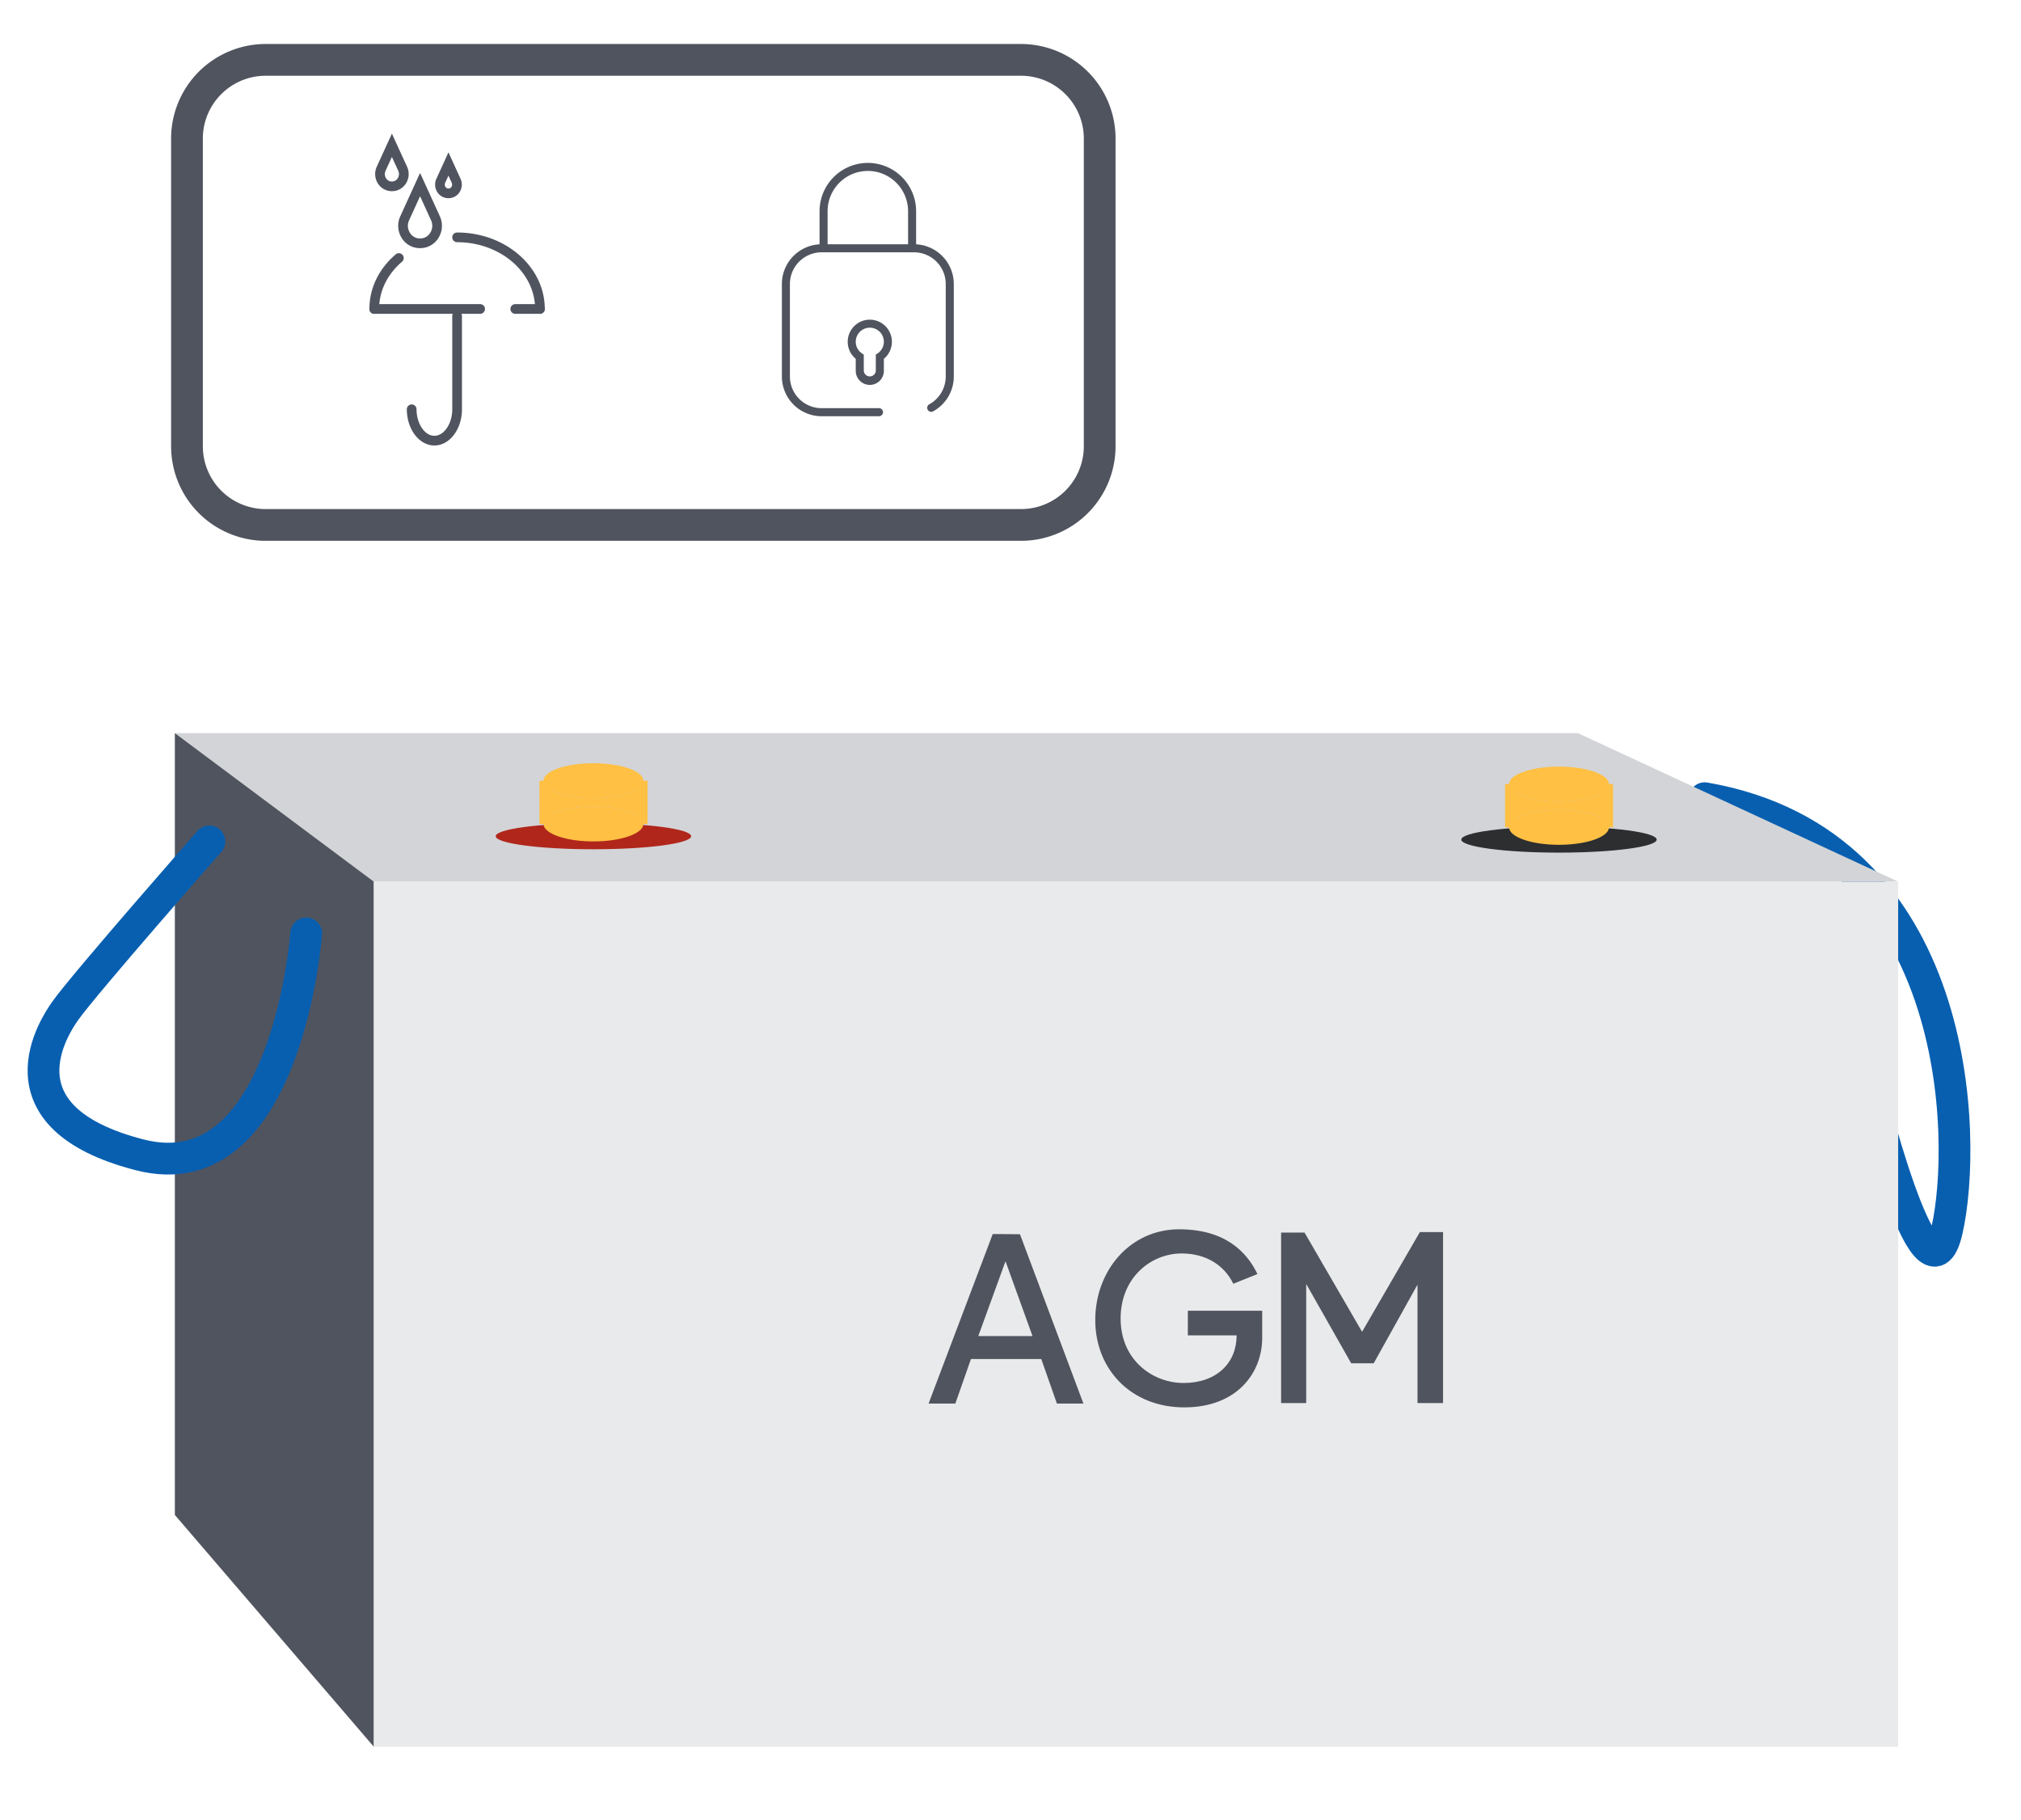 <svg width="191" height="172" fill="none" xmlns="http://www.w3.org/2000/svg"><path d="M176.373 101.74s5.657 23.145 7.628 14.528c1.971-8.618 1.477-36.63-22.899-40.846" stroke="#085FB0" stroke-width="3" stroke-linecap="round" stroke-linejoin="round"/><path d="M35.333 83.31h144.058l-30.272-14.036H16.525L35.333 83.31Z" fill="#D3D4D7"/><path d="m16.525 143.152 18.808 21.908V83.31L16.525 69.274v73.878Z" fill="#50545F"/><path d="M35.333 165.06H179.39V83.31H35.333v81.75Z" fill="#E9EAEB"/><path d="M56.083 80.249c5.1 0 9.234-.552 9.234-1.232 0-.68-4.134-1.232-9.234-1.232s-9.233.551-9.233 1.232c0 .68 4.134 1.232 9.233 1.232Z" fill="#B0261B"/><path d="M60.694 74.12c-.456.746-2.346 1.302-4.61 1.302-2.264 0-4.126-.55-4.598-1.287a.656.656 0 0 1-.117-.363c0-.91 2.11-1.65 4.715-1.65s4.717.74 4.717 1.65c0 .12-.037.237-.107.348Zm-9.208 3.375c.472-.737 2.35-1.287 4.598-1.287 2.247 0 4.154.558 4.61 1.302a.65.65 0 0 1 .107.348c0 .911-2.112 1.65-4.717 1.65-2.605 0-4.715-.739-4.715-1.65 0-.124.04-.247.117-.363Z" fill="#FFC043"/><path d="M60.694 74.12v3.392c-.456-.746-2.346-1.302-4.61-1.302-2.264 0-4.127.55-4.598 1.287v-3.36c.471.737 2.35 1.287 4.598 1.287 2.247 0 4.154-.558 4.61-1.302v-.001Z" fill="#FFC043"/><path d="M51.486 73.772v4.086m9.207-4.086v4.086" stroke="#FFC043" stroke-miterlimit="10"/><path d="M147.337 80.567c5.099 0 9.233-.551 9.233-1.231s-4.134-1.232-9.233-1.232c-5.1 0-9.233.551-9.233 1.232 0 .68 4.133 1.231 9.233 1.231Z" fill="#2C2E30"/><path d="M142.74 74.454a.655.655 0 0 1-.117-.363c0-.91 2.11-1.65 4.715-1.65s4.716.74 4.716 1.65c0 .12-.036.237-.106.348-.456.747-2.346 1.302-4.61 1.302-2.264 0-4.127-.55-4.598-1.287Zm0 3.36c.471-.737 2.35-1.287 4.598-1.287 2.247 0 4.154.558 4.61 1.302.07.112.106.227.106.348 0 .911-2.111 1.65-4.716 1.65s-4.715-.739-4.715-1.65a.65.65 0 0 1 .117-.363Z" fill="#FFC043"/><path d="M151.946 74.438v3.39c-.456-.745-2.346-1.3-4.61-1.3-2.264 0-4.127.55-4.598 1.286v-3.36c.471.737 2.35 1.287 4.598 1.287 2.247 0 4.154-.557 4.61-1.302v-.001Z" fill="#FFC043"/><path d="M142.74 74.091v4.086m9.205-4.086v4.087" stroke="#FFC043" stroke-miterlimit="10"/><path d="M102.392 132.626h-2.506l-1.478-4.207h-6.645l-1.477 4.207h-2.528l6.064-16.021 2.573.022 5.997 15.999Zm-9.936-6.377h5.124l-2.552-7.07-2.574 7.07h.002Zm19.803-2.394h7.027v2.574c0 3.244-2.328 6.557-7.362 6.557-5.034 0-8.414-3.602-8.414-8.257 0-4.654 3.288-8.57 7.921-8.57 4.297 0 6.377 2.081 7.407 4.229l-2.282.917c-.894-1.835-2.685-2.863-4.878-2.863-2.887 0-5.772 2.26-5.772 6.153 0 3.894 2.999 6.086 5.952 6.086 3.111 0 5.012-1.879 5.012-4.498h-4.611v-2.328Zm11.187-2.53v11.256h-2.372v-16.112h2.215l5.437 9.377 5.461-9.421h2.192v16.156h-2.416v-11.19l-4.139 7.43h-2.127l-4.251-7.496Z" fill="#50545F"/><path d="M28.937 88.204s-1.8 24.502-15.728 20.922c-13.928-3.58-7.973-12.304-7.02-13.642 1.848-2.594 13.599-15.976 13.599-15.976" stroke="#085FB0" stroke-width="3" stroke-linecap="round" stroke-linejoin="round"/><path d="M51.03 29.654a.458.458 0 0 1-.459-.458c0-3.48-3.306-6.31-7.37-6.31a.458.458 0 0 1 0-.916c4.568 0 8.285 3.24 8.285 7.224a.458.458 0 0 1-.458.459l.002.001Zm-15.66 0a.458.458 0 0 1-.458-.458c0-1.97.893-3.813 2.513-5.184a.459.459 0 0 1 .592.698c-1.411 1.196-2.188 2.789-2.188 4.486a.458.458 0 0 1-.459.458Z" fill="#50545F"/><path d="M51.028 29.654h-2.331a.458.458 0 0 1 0-.916h2.331a.458.458 0 0 1 0 .916Zm-5.652 0H35.37a.458.458 0 0 1 0-.916h10.006a.458.458 0 0 1 0 .916Z" fill="#50545F"/><path d="M41.052 42.094c-1.435 0-2.603-1.534-2.603-3.419a.458.458 0 0 1 .917 0c0 1.359.773 2.504 1.688 2.504.915 0 1.688-1.145 1.688-2.504v-8.812a.458.458 0 0 1 .917 0v8.812c0 1.887-1.168 3.419-2.603 3.419h-.004ZM39.7 23.448a2.015 2.015 0 0 1-1.773-1.023 2.164 2.164 0 0 1-.099-1.987l1.872-4.096 1.871 4.096a2.165 2.165 0 0 1-.099 1.985 2.017 2.017 0 0 1-1.774 1.025h.002Zm0-4.904-1.04 2.275c-.167.366-.145.795.059 1.146a1.113 1.113 0 0 0 1.098.562c.361-.033.676-.238.865-.563a1.25 1.25 0 0 0 .059-1.145L39.7 18.544Zm2.683.183c-.04 0-.08 0-.121-.005a1.232 1.232 0 0 1-.963-.62 1.313 1.313 0 0 1-.06-1.204l1.144-2.502 1.144 2.502c.176.385.154.836-.06 1.204a1.233 1.233 0 0 1-1.084.625Zm0-2.13-.312.682a.401.401 0 0 0 .019.365c.032.057.11.154.254.167h.077a.326.326 0 0 0 .255-.169.397.397 0 0 0 .018-.363l-.311-.682Zm-5.345 1.467c-.053 0-.104 0-.155-.008a1.542 1.542 0 0 1-1.203-.777 1.654 1.654 0 0 1-.077-1.516l1.435-3.138 1.436 3.138a1.654 1.654 0 0 1-.077 1.516 1.547 1.547 0 0 1-1.359.785Zm0-3.236-.603 1.316a.741.741 0 0 0 .035.677.633.633 0 0 0 .633.324.632.632 0 0 0 .5-.326.736.736 0 0 0 .035-.677l-.602-1.316.002.002ZM83.093 39.33h-5.446a3.76 3.76 0 0 1-3.754-3.755v-8.74a3.76 3.76 0 0 1 3.754-3.754h8.74a3.76 3.76 0 0 1 3.754 3.754v8.74c0 1.364-.74 2.622-1.934 3.283a.38.38 0 1 1-.37-.663 2.998 2.998 0 0 0 1.542-2.62v-8.74a2.998 2.998 0 0 0-2.994-2.993h-8.74a2.998 2.998 0 0 0-2.993 2.993v8.74a2.998 2.998 0 0 0 2.993 2.994h5.446a.38.38 0 0 1 0 .759l.002.002Z" fill="#50545F"/><path d="M86.2 23.843a.38.38 0 0 1-.379-.379v-3.509a3.809 3.809 0 0 0-3.803-3.803 3.808 3.808 0 0 0-3.804 3.803v3.509a.38.38 0 0 1-.759 0v-3.509a4.568 4.568 0 0 1 4.563-4.562 4.569 4.569 0 0 1 4.562 4.562v3.509a.38.38 0 0 1-.38.38ZM82.203 36.37a1.33 1.33 0 0 1-1.329-1.33v-1.136a2.084 2.084 0 0 1-.759-1.61 2.09 2.09 0 0 1 2.088-2.088 2.09 2.09 0 0 1 2.088 2.088c0 .627-.28 1.216-.759 1.61v1.136a1.33 1.33 0 0 1-1.329 1.33Zm0-5.405a1.33 1.33 0 0 0-1.329 1.327c0 .444.22.856.59 1.104l.17.114v1.528a.57.57 0 0 0 1.137 0V33.51l.17-.114c.367-.248.59-.66.59-1.104a1.33 1.33 0 0 0-1.328-1.327Z" fill="#50545F"/><path d="M17.67 13.098v29.068a7.439 7.439 0 0 0 7.439 7.438H96.49a7.438 7.438 0 0 0 7.439-7.438V13.098a7.438 7.438 0 0 0-7.439-7.44H25.11a7.439 7.439 0 0 0-7.44 7.44Z" stroke="#50545F" stroke-width="3" stroke-miterlimit="10"/></svg>